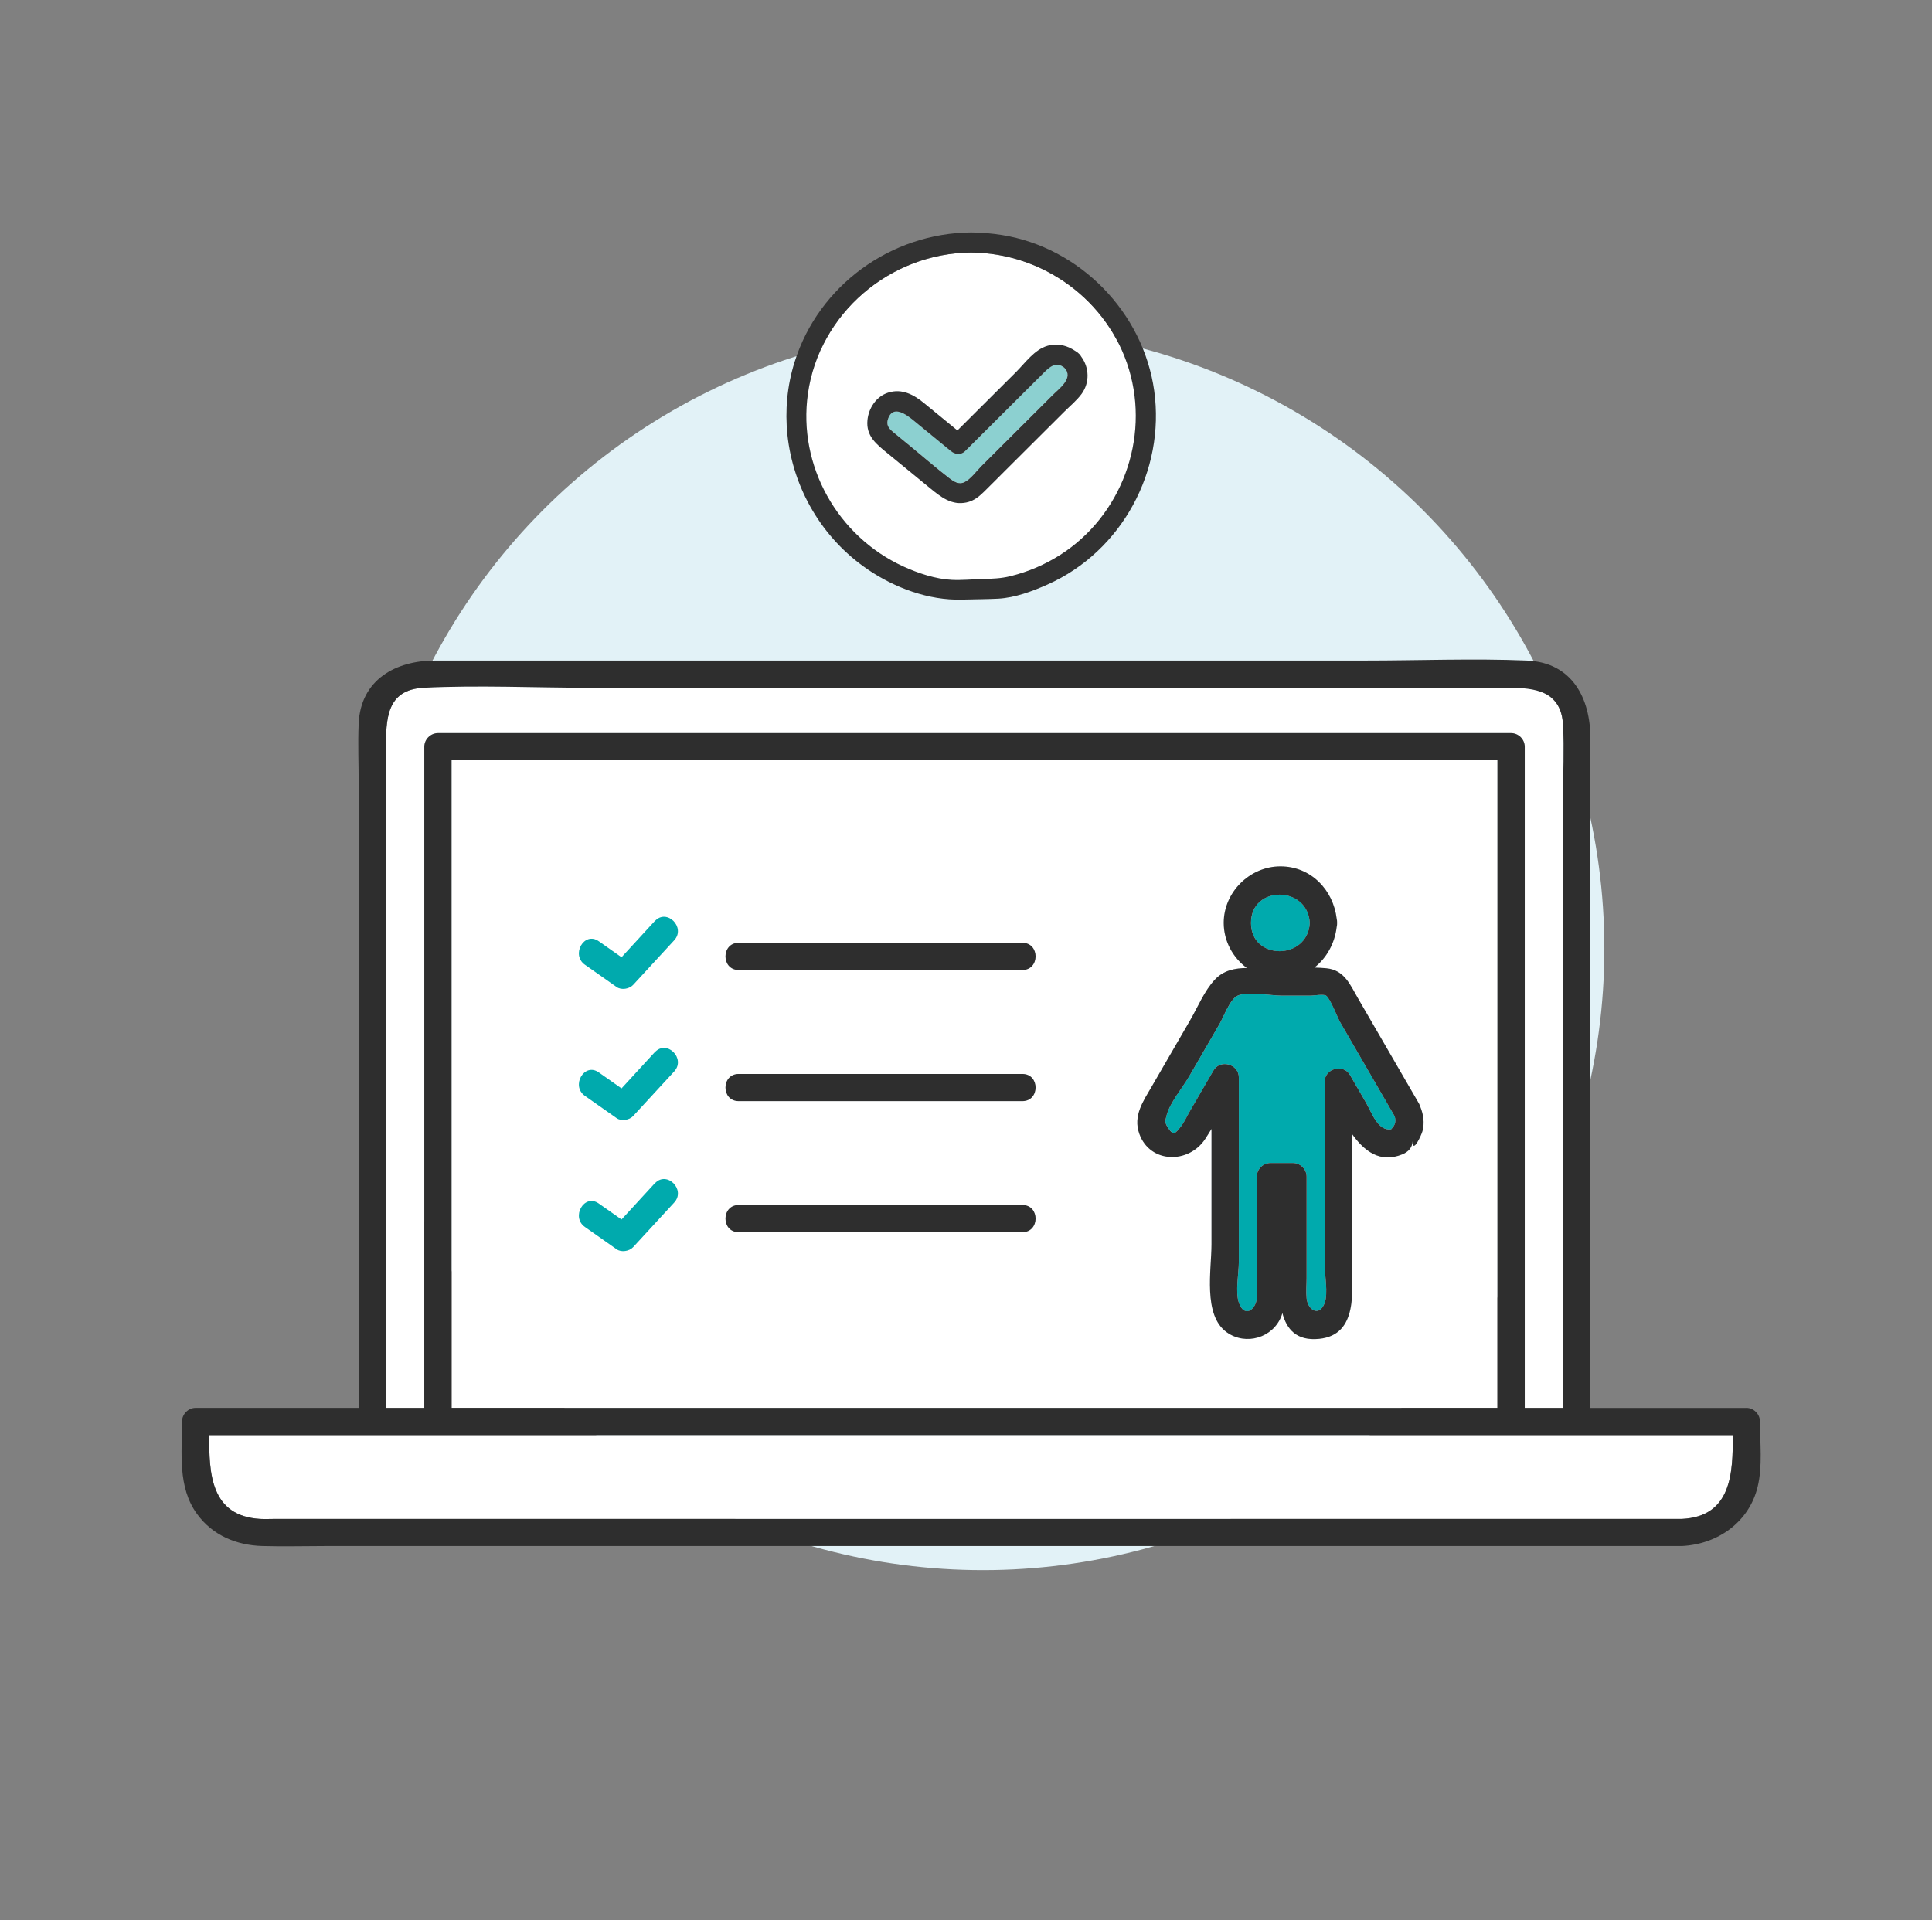 <svg width="171" height="170" viewBox="0 0 171 170" fill="none" xmlns="http://www.w3.org/2000/svg">
<rect x="0" y="0" width="171" height="170" fill="#808080" stroke="none"/>
<circle cx="87" cy="84" r="55" fill="#E2F2F7"/>
<g clip-path="url(#clip0_65_431)">
<path d="M79.942 50.144C81.244 50.742 82.802 51.264 84.247 51.335C85.115 51.376 86.007 51.287 86.875 51.264C87.827 51.24 88.57 51.222 89.456 51.003C91.014 50.618 92.488 49.983 93.838 49.124C99.267 45.663 101.77 38.855 99.927 32.709C98.095 26.593 92.322 22.398 85.954 22.356C78.777 22.404 72.504 27.743 71.505 34.866C70.613 41.213 74.127 47.471 79.942 50.138V50.144ZM76.773 37.195C76.874 36.129 77.552 35.091 78.61 34.76C79.829 34.374 80.876 34.943 81.791 35.696C82.772 36.502 83.754 37.308 84.735 38.108L89.926 32.934C90.728 32.134 91.555 30.967 92.678 30.623C93.6 30.345 94.492 30.588 95.241 31.121C95.319 31.163 95.396 31.216 95.467 31.293C95.574 31.382 95.651 31.483 95.699 31.583C96.407 32.543 96.454 33.859 95.735 34.86C95.313 35.447 94.712 35.939 94.195 36.449C93.564 37.077 92.94 37.699 92.31 38.327C91.156 39.477 90.009 40.62 88.855 41.77C88.261 42.363 87.672 42.961 87.077 43.542C86.632 43.974 86.174 44.336 85.555 44.478C84.229 44.775 83.248 43.98 82.291 43.198C81.048 42.179 79.811 41.16 78.569 40.146C77.57 39.323 76.636 38.617 76.773 37.195Z" fill="white"/>
<path d="M76.81 50.417C79.2 52.04 82.191 53.16 85.111 53.083C85.783 53.066 86.454 53.054 87.126 53.042C87.537 53.03 87.947 53.024 88.357 53C89.844 52.917 91.378 52.343 92.722 51.744C99.298 48.811 103.145 41.67 102.158 34.594C101.195 27.672 95.605 21.913 88.666 20.804C87.769 20.662 86.865 20.585 85.961 20.579C78.862 20.627 72.452 25.273 70.329 32.046C69.663 34.167 69.473 36.354 69.693 38.487C70.192 43.217 72.749 47.661 76.816 50.417H76.81ZM71.506 34.867C72.511 27.738 78.778 22.404 85.955 22.357C92.323 22.398 98.097 26.594 99.928 32.71C101.771 38.855 99.262 45.664 93.839 49.125C92.49 49.984 91.015 50.618 89.457 51.003C88.577 51.222 87.828 51.234 86.877 51.264C86.008 51.288 85.117 51.377 84.249 51.335C82.804 51.264 81.246 50.742 79.944 50.144C74.123 47.477 70.608 41.219 71.506 34.873V34.867Z" fill="#323232"/>
<path d="M79.046 38.239C79.563 38.677 80.098 39.104 80.627 39.536C81.751 40.461 82.857 41.427 84.011 42.316C84.403 42.618 84.861 42.926 85.366 42.677C85.931 42.399 86.431 41.688 86.871 41.249C87.917 40.206 88.964 39.163 90.01 38.12C91.057 37.077 92.103 36.034 93.15 34.991C93.744 34.399 95.076 33.462 94.208 32.556C93.405 31.892 92.775 32.609 92.21 33.172L89.951 35.424C88.441 36.929 86.936 38.428 85.426 39.934C85.057 40.301 84.534 40.242 84.165 39.934C83.065 39.027 81.965 38.126 80.859 37.219C80.223 36.698 79.028 35.815 78.606 37.065C78.421 37.611 78.635 37.895 79.046 38.239Z" fill="#8CD0D0"/>
<path d="M78.575 40.146C79.817 41.166 81.054 42.185 82.297 43.198C83.254 43.986 84.235 44.775 85.561 44.478C86.18 44.342 86.638 43.98 87.083 43.542C87.684 42.955 88.273 42.357 88.861 41.77C90.015 40.62 91.162 39.477 92.316 38.327C92.946 37.699 93.57 37.077 94.201 36.449C94.712 35.939 95.313 35.447 95.741 34.86C96.46 33.865 96.413 32.543 95.705 31.583C95.657 31.483 95.58 31.382 95.473 31.293C95.402 31.216 95.325 31.163 95.247 31.121C94.498 30.588 93.606 30.345 92.685 30.623C91.555 30.961 90.728 32.134 89.932 32.934L84.741 38.108C83.76 37.302 82.778 36.496 81.797 35.696C80.882 34.943 79.835 34.374 78.616 34.76C77.564 35.092 76.88 36.129 76.779 37.195C76.642 38.617 77.576 39.329 78.575 40.146ZM78.604 37.071C79.032 35.82 80.222 36.703 80.858 37.225C81.958 38.132 83.058 39.032 84.164 39.939C84.538 40.247 85.056 40.306 85.424 39.939C86.935 38.434 88.439 36.934 89.949 35.429L92.209 33.177C92.774 32.614 93.404 31.897 94.207 32.561C95.075 33.462 93.743 34.398 93.148 34.997C92.102 36.04 91.055 37.083 90.009 38.126C88.962 39.169 87.916 40.212 86.869 41.255C86.423 41.699 85.93 42.404 85.365 42.683C84.86 42.932 84.402 42.623 84.009 42.321C82.856 41.432 81.75 40.466 80.626 39.542C80.103 39.109 79.568 38.683 79.044 38.244C78.64 37.9 78.42 37.616 78.604 37.071Z" fill="#323232"/>
<path d="M37.553 118.85V66.102C37.553 65.45 38.106 64.899 38.76 64.899H133.742C134.396 64.899 134.949 65.45 134.949 66.102V124.639H138.338V70.659C138.338 68.508 138.445 66.327 138.338 64.182C138.189 61.154 135.805 60.887 133.516 60.887H52.258C47.358 60.887 42.387 60.644 37.488 60.887C34.146 61.053 34.164 63.791 34.164 66.221V124.639H37.553V118.856V118.85Z" fill="white"/>
<path d="M39.969 67.306V124.634H132.536V67.306H39.969ZM59.668 106.453C58.455 107.768 57.248 109.084 56.035 110.4C55.696 110.767 54.988 110.88 54.572 110.589C53.639 109.931 52.699 109.274 51.766 108.616C50.505 107.727 51.712 105.641 52.984 106.536C53.656 107.01 54.334 107.484 55.006 107.958C55.987 106.886 56.974 105.819 57.955 104.746C59.008 103.602 60.714 105.309 59.662 106.447L59.668 106.453ZM59.668 94.844C58.455 96.159 57.248 97.475 56.035 98.791C55.696 99.158 54.988 99.271 54.572 98.98C53.639 98.322 52.699 97.665 51.766 97.007C50.505 96.118 51.712 94.032 52.984 94.927C53.656 95.401 54.334 95.875 55.006 96.349C55.987 95.276 56.974 94.21 57.955 93.137C59.008 91.993 60.714 93.7 59.662 94.838L59.668 94.844ZM59.668 83.241C58.455 84.556 57.248 85.872 56.035 87.187C55.696 87.555 54.988 87.667 54.572 87.377C53.639 86.719 52.699 86.061 51.766 85.404C50.505 84.515 51.712 82.429 52.984 83.324C53.656 83.798 54.334 84.272 55.006 84.746C55.987 83.673 56.974 82.607 57.955 81.534C59.008 80.39 60.714 82.097 59.662 83.235L59.668 83.241ZM90.492 109.09H65.376C63.818 109.09 63.824 106.684 65.376 106.684H90.492C92.05 106.684 92.044 109.09 90.492 109.09ZM90.492 97.481H65.376C63.818 97.481 63.824 95.075 65.376 95.075H90.492C92.05 95.075 92.044 97.481 90.492 97.481ZM101.968 96.148C103.091 94.21 104.215 92.266 105.339 90.328C106.005 89.173 106.594 87.727 107.521 86.737C108.318 85.884 109.311 85.718 110.357 85.7C109.127 84.781 108.312 83.318 108.312 81.706C108.312 78.992 110.601 76.704 113.33 76.704C116.06 76.704 118.016 78.796 118.313 81.35C118.337 81.457 118.355 81.576 118.349 81.706C118.355 81.836 118.337 81.955 118.313 82.061C118.141 83.519 117.427 84.817 116.339 85.665C116.696 85.676 117.047 85.694 117.392 85.724C118.997 85.878 119.496 87.176 120.204 88.396C122 91.496 123.795 94.595 125.591 97.694C125.645 97.789 125.686 97.884 125.71 97.979C125.989 98.66 126.108 99.401 125.906 100.136C125.799 100.533 125.02 102.198 125.02 101.031C125.02 101.605 124.634 101.985 124.134 102.192C122.154 103.004 120.751 101.92 119.657 100.379C119.657 101.386 119.657 102.394 119.657 103.401C119.657 106.174 119.657 108.942 119.657 111.715C119.657 114.186 120.258 118.169 116.767 118.53C114.746 118.738 113.877 117.665 113.503 116.243C113.479 116.332 113.449 116.42 113.42 116.509C112.676 118.441 110.262 119.152 108.58 117.949C106.457 116.432 107.23 112.403 107.23 110.18V99.946C107.046 100.248 106.861 100.551 106.665 100.847C105.196 103.057 101.789 103.01 100.844 100.385C100.261 98.773 101.201 97.475 101.968 96.148ZM90.492 85.872H65.376C63.818 85.872 63.824 83.466 65.376 83.466H90.492C92.05 83.466 92.044 85.872 90.492 85.872Z" fill="white"/>
<path d="M137.733 127.046H18.521C18.498 130.406 18.628 134.205 23.023 134.465C23.451 134.489 23.885 134.465 24.313 134.465H148.864C153.264 134.258 153.388 130.394 153.365 127.046H137.733Z" fill="white"/>
<path d="M154.565 124.64H140.764V65.362C140.764 61.836 139.165 58.647 135.145 58.476C130.401 58.28 125.602 58.476 120.851 58.476H38.511C35.033 58.476 31.917 60.164 31.745 64.058C31.667 65.836 31.745 67.637 31.745 69.415V124.634H17.32C16.666 124.634 16.113 125.185 16.113 125.837C16.113 128.61 15.702 131.644 17.439 134.026C18.818 135.923 20.929 136.8 23.224 136.865C25.097 136.918 26.976 136.865 28.855 136.865H148.863C152.002 136.717 154.797 134.773 155.564 131.638C156.016 129.795 155.772 127.715 155.772 125.837C155.772 125.185 155.219 124.634 154.565 124.634V124.64ZM34.165 76.58V66.221C34.165 63.791 34.147 61.053 37.488 60.888C42.388 60.645 47.359 60.888 52.258 60.888H133.522C135.811 60.888 138.196 61.154 138.344 64.182C138.451 66.328 138.344 68.508 138.344 70.659V124.64H134.955V66.102C134.955 65.451 134.402 64.899 133.748 64.899H38.761C38.107 64.899 37.554 65.451 37.554 66.102V124.64H34.165V76.58ZM132.535 67.305V124.634H39.968V67.305H132.535ZM148.863 134.465H24.312C23.884 134.465 23.45 134.489 23.022 134.465C18.628 134.204 18.497 130.411 18.521 127.046H153.364C153.388 130.394 153.263 134.257 148.863 134.465Z" fill="#2E2E2E"/>
<path d="M115.929 81.706C115.751 78.381 110.727 78.352 110.727 81.706C110.727 85.06 115.751 85.024 115.929 81.706Z" fill="#00AAAD"/>
<path d="M104.56 99.673C104.857 99.288 105.071 98.796 105.315 98.369C106.01 97.172 106.706 95.969 107.402 94.772C108.002 93.735 109.649 94.192 109.649 95.383V111.727C109.649 112.728 109.322 114.352 109.649 115.312C110.119 116.693 111.136 115.981 111.243 114.938C111.302 114.358 111.243 113.736 111.243 113.155V104.159C111.243 103.507 111.796 102.956 112.45 102.956H114.442C115.096 102.956 115.649 103.507 115.649 104.159V113.155C115.649 113.736 115.589 114.364 115.649 114.938C115.756 115.981 116.773 116.604 117.242 115.359C117.569 114.5 117.242 112.823 117.242 111.91V95.78C117.242 94.589 118.895 94.138 119.49 95.169C119.96 95.981 120.43 96.793 120.899 97.605C121.434 98.529 121.946 100.141 123.129 99.975C123.391 99.685 123.623 99.4 123.444 98.826C121.839 96.052 120.227 93.273 118.622 90.5C118.384 90.085 117.748 88.39 117.373 88.141C117.141 87.987 116.297 88.141 116.012 88.141H113.443C112.492 88.141 110.339 87.75 109.525 88.153C108.859 88.485 108.3 90.031 107.949 90.636C107.057 92.177 106.159 93.723 105.267 95.264C104.673 96.289 103.561 97.587 103.257 98.737C103.127 99.235 103.067 99.359 103.388 99.845C103.87 100.574 104.03 100.349 104.56 99.667V99.673Z" fill="#00AAAD"/>
<path d="M106.663 100.841C106.859 100.545 107.043 100.242 107.228 99.94V110.174C107.228 112.402 106.455 116.426 108.578 117.943C110.26 119.146 112.674 118.441 113.418 116.503C113.453 116.414 113.477 116.326 113.501 116.237C113.875 117.659 114.744 118.731 116.765 118.524C120.255 118.168 119.655 114.186 119.655 111.709C119.655 108.936 119.655 106.168 119.655 103.395C119.655 102.388 119.655 101.38 119.655 100.373C120.749 101.913 122.152 102.998 124.132 102.186C124.632 101.979 125.018 101.599 125.018 101.025C125.018 102.192 125.797 100.527 125.904 100.13C126.1 99.401 125.987 98.66 125.708 97.973C125.678 97.878 125.643 97.783 125.589 97.688C123.793 94.589 121.998 91.49 120.202 88.39C119.494 87.169 118.995 85.872 117.389 85.718C117.045 85.682 116.688 85.67 116.337 85.658C117.419 84.811 118.139 83.513 118.311 82.055C118.335 81.949 118.353 81.83 118.347 81.7C118.353 81.569 118.335 81.451 118.311 81.344C118.014 78.796 116.04 76.698 113.328 76.698C110.617 76.698 108.31 78.986 108.31 81.7C108.31 83.318 109.119 84.775 110.355 85.694C109.309 85.712 108.316 85.878 107.519 86.731C106.592 87.721 106.009 89.167 105.337 90.322C104.213 92.26 103.089 94.204 101.966 96.141C101.199 97.469 100.259 98.767 100.842 100.379C101.787 103.004 105.194 103.051 106.663 100.841ZM115.927 81.706C115.748 85.024 110.724 85.054 110.724 81.706C110.724 78.358 115.748 78.381 115.927 81.706ZM103.256 98.737C103.559 97.587 104.677 96.29 105.266 95.264C106.157 93.724 107.055 92.177 107.947 90.636C108.298 90.032 108.851 88.485 109.523 88.153C110.338 87.744 112.49 88.141 113.441 88.141H116.01C116.295 88.141 117.14 87.987 117.372 88.141C117.746 88.396 118.382 90.091 118.62 90.5C120.226 93.273 121.837 96.053 123.443 98.826C123.615 99.401 123.389 99.691 123.127 99.976C121.944 100.142 121.433 98.53 120.898 97.605C120.428 96.793 119.958 95.981 119.488 95.17C118.888 94.133 117.241 94.589 117.241 95.78V111.911C117.241 112.823 117.568 114.5 117.241 115.36C116.771 116.604 115.754 115.982 115.647 114.939C115.588 114.358 115.647 113.736 115.647 113.155V104.159C115.647 103.508 115.094 102.956 114.44 102.956H112.448C111.794 102.956 111.241 103.508 111.241 104.159V113.155C111.241 113.742 111.301 114.358 111.241 114.939C111.134 115.982 110.118 116.687 109.648 115.312C109.321 114.352 109.648 112.728 109.648 111.727V95.383C109.648 94.192 108.001 93.742 107.4 94.773C106.705 95.97 106.009 97.173 105.313 98.37C105.069 98.79 104.855 99.282 104.558 99.673C104.029 100.355 103.868 100.58 103.387 99.851C103.066 99.365 103.125 99.235 103.256 98.743V98.737Z" fill="#2E2E2E"/>
<path d="M57.961 81.534C56.98 82.606 55.993 83.673 55.012 84.746C54.34 84.272 53.662 83.797 52.99 83.323C51.718 82.428 50.511 84.514 51.771 85.403C52.705 86.061 53.644 86.719 54.578 87.377C54.994 87.673 55.702 87.555 56.041 87.187C57.254 85.871 58.461 84.556 59.674 83.24C60.72 82.103 59.02 80.396 57.967 81.54L57.961 81.534Z" fill="#00AAAD"/>
<path d="M65.377 85.872H90.493C92.045 85.872 92.051 83.466 90.493 83.466H65.377C63.825 83.466 63.819 85.872 65.377 85.872Z" fill="#2E2E2E"/>
<path d="M57.961 93.143C56.98 94.216 55.993 95.282 55.012 96.355C54.34 95.881 53.662 95.407 52.99 94.933C51.718 94.038 50.511 96.124 51.771 97.013C52.705 97.671 53.644 98.328 54.578 98.986C54.994 99.282 55.702 99.164 56.041 98.796C57.254 97.481 58.461 96.165 59.674 94.85C60.72 93.712 59.02 92.005 57.967 93.149L57.961 93.143Z" fill="#00AAAD"/>
<path d="M90.493 95.074H65.377C63.825 95.074 63.819 97.48 65.377 97.48H90.493C92.045 97.48 92.051 95.074 90.493 95.074Z" fill="#2E2E2E"/>
<path d="M57.961 104.751C56.98 105.824 55.993 106.891 55.012 107.963C54.34 107.489 53.662 107.015 52.99 106.541C51.718 105.646 50.511 107.732 51.771 108.621C52.705 109.279 53.644 109.937 54.578 110.594C54.994 110.891 55.702 110.772 56.041 110.405C57.254 109.089 58.461 107.774 59.674 106.458C60.72 105.32 59.02 103.614 57.967 104.757L57.961 104.751Z" fill="#00AAAD"/>
<path d="M90.493 106.678H65.377C63.825 106.678 63.819 109.084 65.377 109.084H90.493C92.045 109.084 92.051 106.678 90.493 106.678Z" fill="#2E2E2E"/>
</g>
<defs>
<clipPath id="clip0_65_431">
<rect width="139.767" height="116.316" fill="white" transform="translate(16.07 20.579)"/>
</clipPath>
</defs>
</svg>
